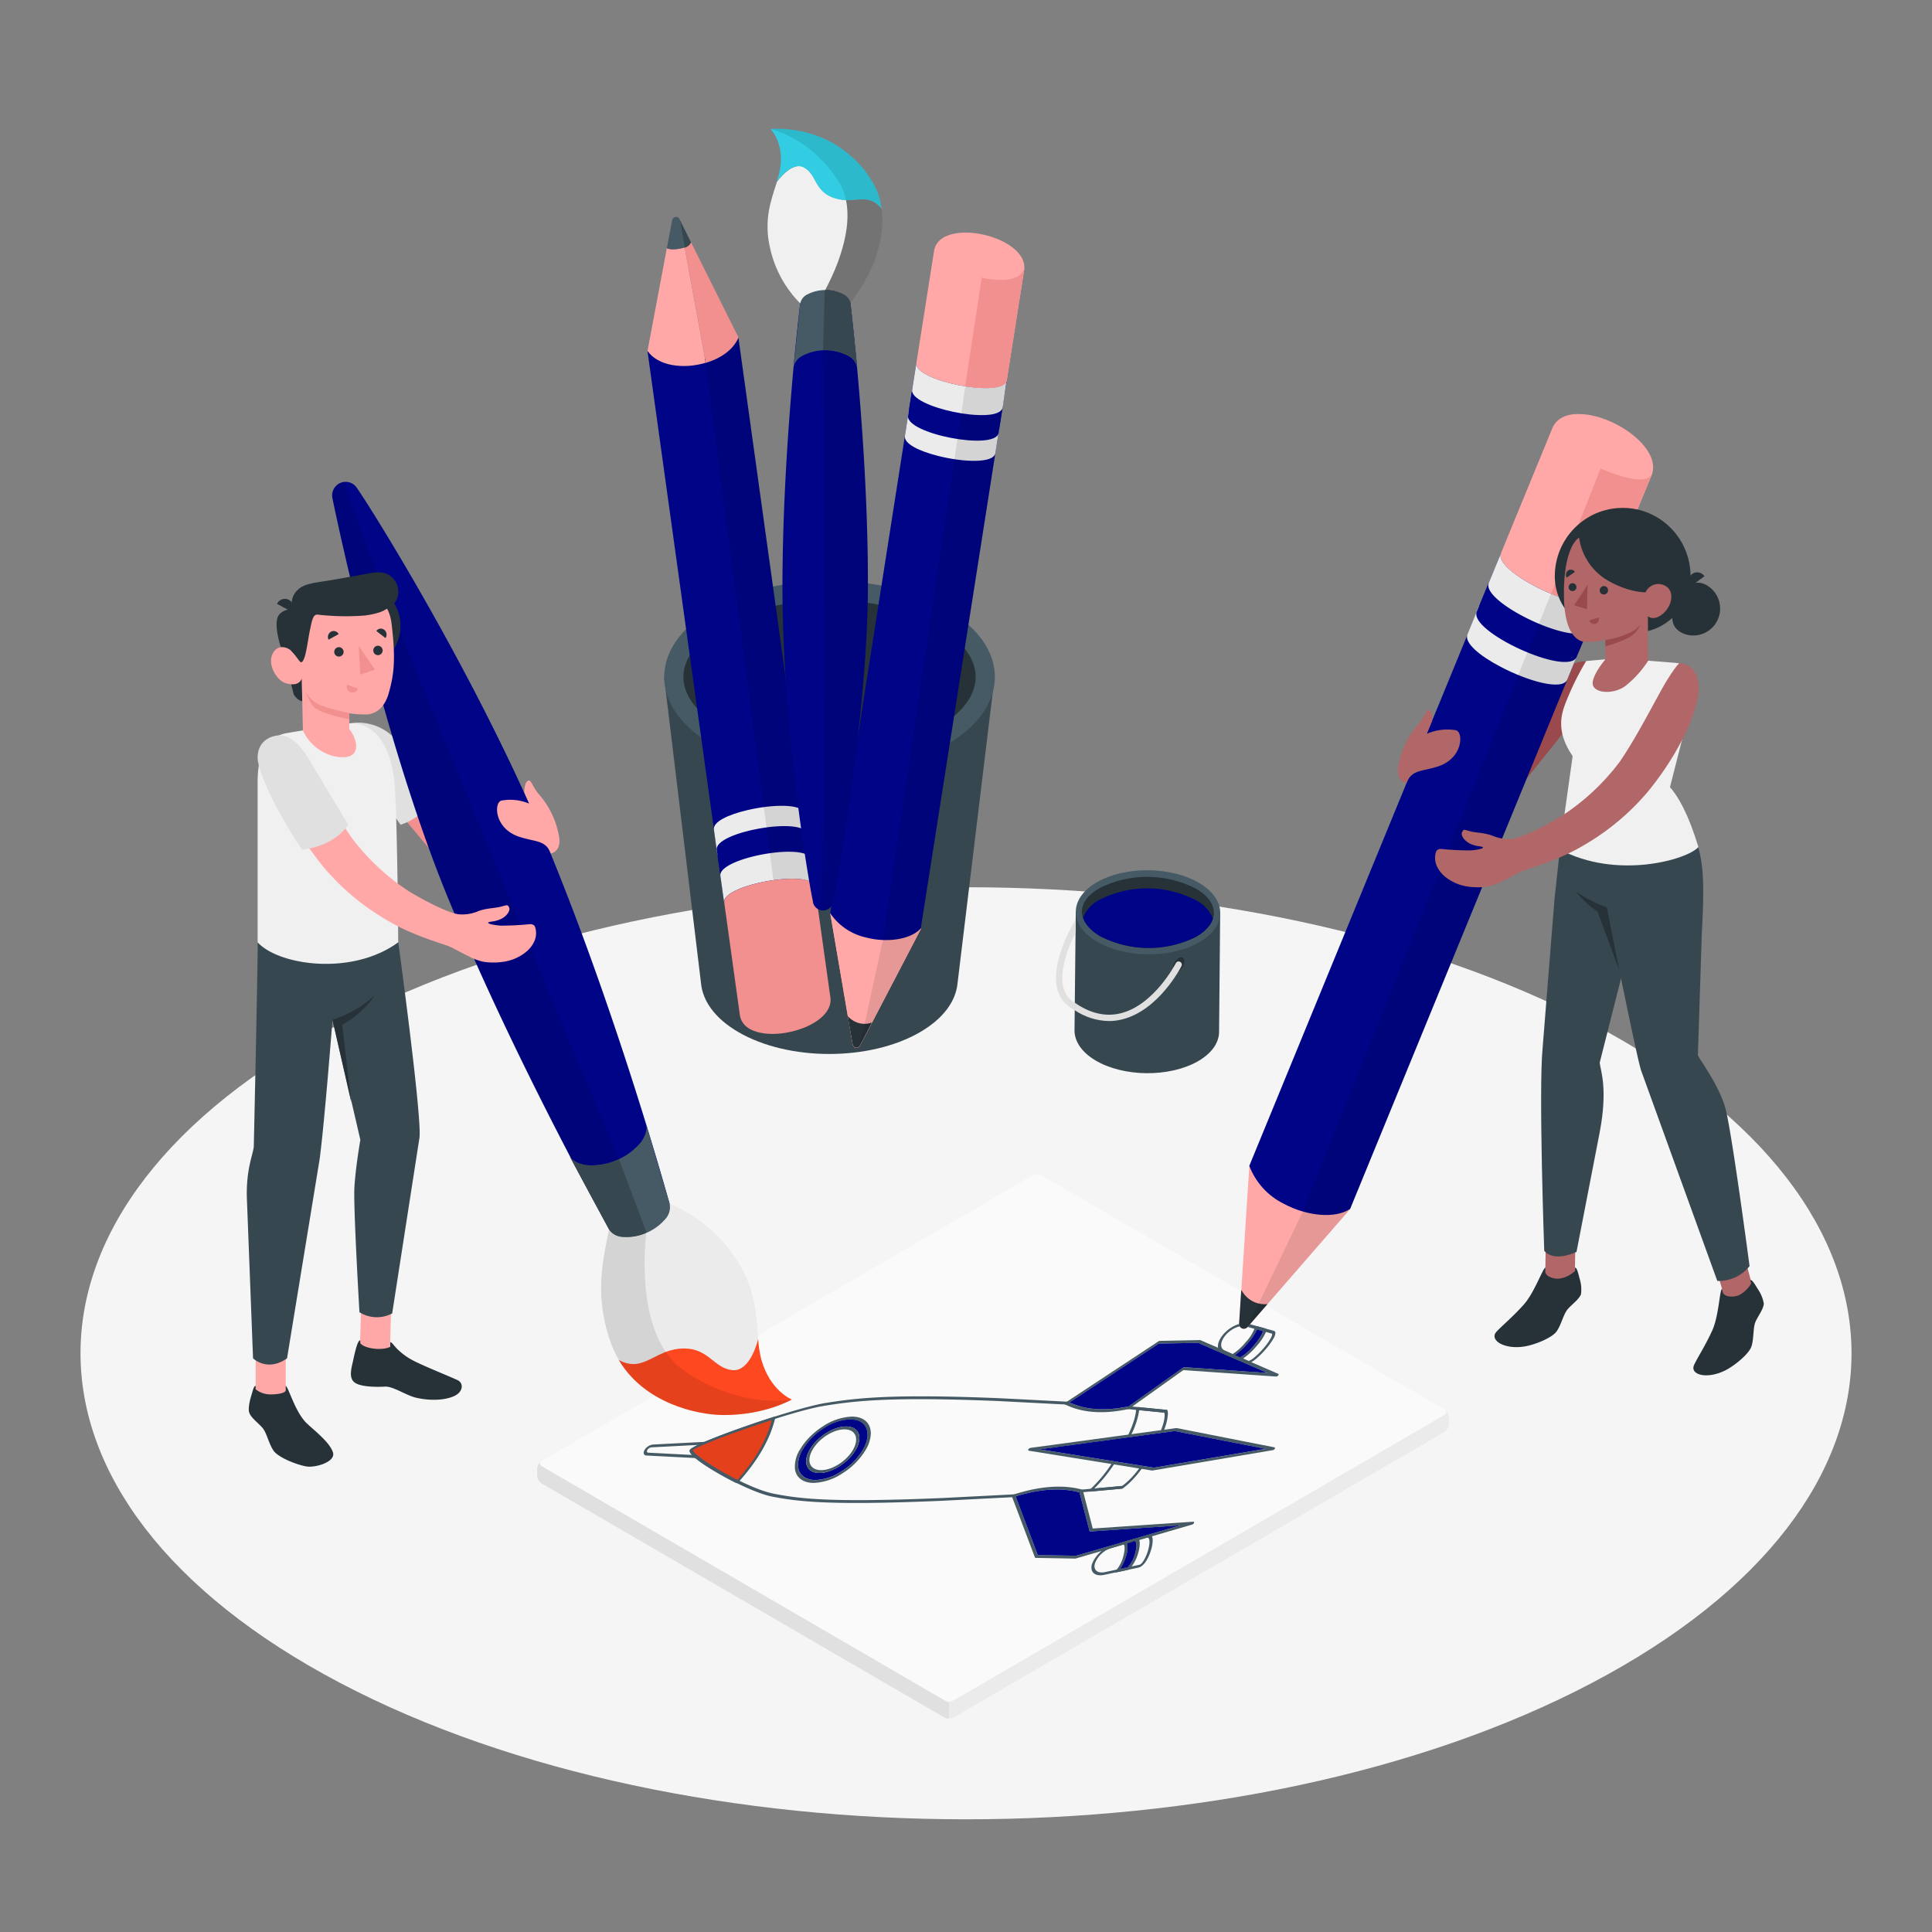 <svg xmlns="http://www.w3.org/2000/svg" xmlns:xlink="http://www.w3.org/1999/xlink" width="120" height="120" xmlns:v="https://vecta.io/nano"><rect width="100%" height="100%" fill="#808080" stroke="none"/><style><![CDATA[.B{fill:#263238}.C{fill:#000487}.D{fill:#455a64}.E{fill:#ffa8a7}.F{fill:#ebebeb}.G{fill:#000}.H{opacity:.1}.I{fill:#f28f8f}.J{fill:#37474f}.K{fill:#e0e0e0}.L{fill:#b16668}.M{fill:#9a4a4d}.N{fill:#f0f0f0}]]></style><g fill-rule="nonzero"><path d="M21.111 104.522c21.478 11.304 56.3 11.304 77.781 0s21.476-29.63 0-40.936-56.303-11.301-77.783 0-21.476 29.632.002 40.936z" fill="#f5f5f5"/><path d="M58.649 106.674L33.656 92.148c-.173-.113-.282-.302-.293-.51v-.382c.012-.207.121-.396.293-.51l30.472-17.728c.184-.093.4-.093.584 0l24.993 14.527a.65.65 0 0 1 .291.51v.384a.65.65 0 0 1-.291.51l-30.472 17.725c-.184.093-.4.093-.584 0z" class="F"/><g fill="#fafafa"><use xlink:href="#B"/><use xlink:href="#B"/></g><path d="M58.94 105.776v.963c-.101.001-.201-.023-.291-.071L33.656 92.14a.65.65 0 0 1-.293-.51v-.382a.66.66 0 0 1 .244-.473c-.105.094-.088.222.054.303l24.993 14.527a.35.35 0 0 0 .076.032l.21.138z" class="K"/><g class="D"><path d="M43.869 89.599c.002.012.002.025 0 .037l-.027.037-.139.057-3.251.167a.35.35 0 0 0-.244.167c-.053.089-.024.16.061.165l3.065.158.071.057a.12.12 0 0 1-.015.037c-.03.049-.082.08-.139.084l-3.092-.16c-.174 0-.23-.158-.127-.34a.72.72 0 0 1 .518-.342l3.277-.17c.027 0 .042.017.042.047zm28.639-1.984c-.001.02-.008.038-.02.054a.18.18 0 0 1-.142.076l-2.295-.224c-.044 0-.056-.047-.024-.096s.083-.076.139-.079l2.3.224c.023.001.042.021.042.044h0zm-2.698 4.72c.003.01.003.022 0 .032a.18.18 0 0 1-.132.098l-2.559.231c-.051 0-.073-.032-.049-.079a.18.18 0 0 1 .134-.096l2.554-.231c.01 0 .051.015.051.044z"/><path d="M66.354 87.107c-.001.017-.006.034-.015.049a.19.19 0 0 1-.142.081l-4.221-.217c-6.587-.268-8.779-.025-10.778.298-2.17.35-7.691 2.374-8.163 2.74.054.364 3.268 2.378 5.04 2.721 1.635.318 3.551.556 10.458.266l4.477-.229c.049 0 .068.034.044.081a.18.18 0 0 1-.134.094l-4.48.229c-6.926.293-8.85.052-10.495-.266-1.589-.31-5.35-2.445-5.093-2.896s6.469-2.6 8.415-2.915c2.011-.323 4.213-.569 10.817-.298l4.226.217c.012-.002.024.002.033.011s.013.021.011.033h0zM54 88.58c-.164-.382-.555-.593-1.095-.593a3.5 3.5 0 0 0-1.794.606c-.299.191-.576.415-.826.667a4.01 4.01 0 0 0-.606.788c-.227.355-.333.775-.303 1.197.076.542.516.864 1.173.862a3.48 3.48 0 0 0 1.794-.606c.584-.366 1.074-.864 1.432-1.455a2.14 2.14 0 0 0 .313-.985 1.16 1.16 0 0 0-.088-.48h0zm-.401 1.465a4.01 4.01 0 0 1-1.31 1.332 3.21 3.21 0 0 1-1.637.554c-.606 0-1.007-.295-1.073-.788-.01-.063-.014-.126-.012-.19a1.98 1.98 0 0 1 .288-.906 4.05 4.05 0 0 1 1.308-1.332c.486-.331 1.054-.522 1.64-.552.489 0 .853.192 1.004.542s.083.83-.208 1.339z"/></g><path d="M53.807 88.7c-.152-.35-.506-.542-1.004-.542-.586.029-1.154.22-1.64.552-.533.335-.981.792-1.308 1.332a1.98 1.98 0 0 0-.288.906c-.002.063.002.127.012.19.066.492.467.788 1.073.788a3.21 3.21 0 0 0 1.637-.554c.535-.334.983-.79 1.31-1.332.291-.505.362-.98.208-1.339zm-.65 1.344c-.457.795-1.466 1.445-2.261 1.445h0c-.785 0-1.056-.65-.604-1.443s1.466-1.443 2.258-1.445c.543 0 .841.305.829.739-.016.25-.092.491-.222.704h0z" class="C"/><path d="M48.137 88.001c-.021-.009-.045-.009-.066 0-1.55.492-5.018 1.699-5.225 2.061s1.884 1.559 2.872 2.049c.023.008.048.008.071 0a.22.22 0 0 0 .076-.052c1.207-1.334 1.98-2.681 2.29-4.001v-.015c.004-.016-.003-.033-.017-.042z" class="D"/><path d="M47.934 88.208c-.308 1.231-1.022 2.462-2.126 3.713-1.498-.751-2.747-1.623-2.779-1.852.293-.239 2.552-1.123 4.905-1.861z" fill="#e4401c"/><path d="M72.538 87.851a3.07 3.07 0 0 1-.271 1.044.18.18 0 0 1-.132.101c-.051 0-.078-.025-.059-.071.323-.783.264-1.106.244-1.182l-1.562-.158a5.01 5.01 0 0 1-.533 1.593c-.027.051-.077.087-.134.096-.051 0-.071-.032-.049-.079.425-.884.516-1.401.523-1.669h0c.006-.037.026-.07.056-.091s.065-.039.103-.039l1.745.175c.015.001.028.009.037.022.03.083.041.171.032.259h0zm-1.54 3.24c-.003.021-.012.04-.024.057-.714.985-1.222 1.283-1.246 1.295a.15.15 0 0 1-.061.022l-1.955.182c-.034 0-.056 0-.059-.042.003-.035.02-.068.049-.089.529-.493.993-1.052 1.381-1.664.031-.049.084-.08.142-.081.044 0 .056.047.024.096a9.41 9.41 0 0 1-1.286 1.591l1.743-.165c.428-.329.802-.726 1.105-1.174.033-.045.086-.072.142-.071.012-.003.025.001.035.01s.014.022.012.034h0zm3.109 3.425l-6.235.423-.621-2.388c-.004-.015-.017-.026-.032-.027-1.188-.325-2.618-.224-4.248.298a.22.22 0 0 0-.09.062c-.02.022-.028.052-.022.081l1.422 3.772c.007.018.025.029.044.027l2.444.042h.032l7.247-2.113c.051-.015.093-.052.115-.101.001-.008.001-.016 0-.025.012-.034-.02-.054-.056-.052zm-7.264 2.113l-2.385-.039-1.376-3.651c1.515-.463 2.85-.547 3.967-.246l.623 2.398c0 .02.027.032.056.03l5.599-.379-6.484 1.888z" class="D"/><path d="M73.337 94.738l-6.494 1.891-2.385-.039-1.376-3.651c1.515-.463 2.85-.547 3.967-.246l.623 2.398c0 .02.027.032.056.03l5.609-.382z" class="C"/><path d="M79.393 85.33l-4.842-2.095h-.027l-2.49.049c-.027.001-.054.011-.076.027l-5.741 3.782c-.031.019-.054.048-.068.081-.011.023-.003.051.02.064 1.036.517 2.351.613 3.91.286.023-.006.044-.016.064-.03l3.353-2.393 5.765.399c.052-.003.101-.029.132-.071a.1.1 0 0 0 .025-.059c.001-.017-.009-.033-.025-.039zm-5.827-.411c-.033 0-.065.011-.09.032l-3.37 2.403c-1.466.3-2.688.222-3.686-.246l5.555-3.654 2.444-.047 4.331 1.874-5.184-.362z" class="D"/><path d="M78.743 85.28l-5.176-.362c-.033 0-.065.011-.09.032l-3.37 2.403c-1.466.3-2.688.222-3.686-.246l5.555-3.654 2.444-.047 4.323 1.874z" class="C"/><path d="M79.159 89.897L73.083 88.7h-.027l-9.055 1.231c-.051.011-.096.042-.125.086s-.015.081.024.089l7.652 1.231h.029l7.479-1.266c.051-.011.096-.043.122-.089.007-.013.011-.027.012-.042.001-.022-.015-.042-.037-.044h0zm-7.493 1.266l-7.088-1.14 8.398-1.135 5.636 1.103-6.946 1.172z" class="D"/><path d="M78.601 89.988l-6.936 1.172-7.097-1.14 8.398-1.135z" class="C"/><g class="D"><path d="M71.296 95.331h0l-.701.207-.709.209-.792.231c-.582.175-1.051.61-1.273 1.179-.137.492.196.781.76.66l.748-.16h.022l.692-.148h0l.679-.145c.369-.094.655-.675.787-1.142.048-.165.077-.335.086-.507.012-.263-.066-.443-.298-.384zm.02.936c-.13.468-.374.881-.538.923l-.489.103-.232.049-.489.103-.222.049-.721.153c-.396.084-.653-.081-.645-.384.002-.053.011-.106.027-.158a1.61 1.61 0 0 1 1.039-.96l.733-.219.227-.066.489-.145.244-.071.489-.145c.188-.039.22.305.088.768z"/><path d="M70.754 95.644c-.021-.05-.06-.089-.11-.108-.018-.005-.036-.005-.054 0l-.709.209a.19.19 0 0 0-.103.076c-.024.034-.024.069 0 .084.007.005.013.012.017.02.083.101.073.387-.024.739-.075.306-.217.591-.415.835l-.032.032c-.03.023-.048.058-.049.096.006.023.028.038.051.034h.022l.692-.148h0c.019-.005.038-.015.054-.027.072-.052.137-.114.191-.185a2.52 2.52 0 0 0 .418-.872c.05-.164.079-.334.086-.505a.64.64 0 0 0-.034-.281zm-.244.827c-.077.324-.233.624-.455.872l-.489.103c.177-.253.309-.536.389-.835.084-.241.103-.5.056-.751l.489-.145c.12.069.12.372.01.756z"/></g><path d="M70.509 96.471c-.077.324-.233.624-.455.872l-.489.103c.177-.253.309-.536.389-.835.084-.241.103-.5.056-.751l.489-.145c.12.069.12.372.01.756z" class="C"/><g class="D"><path d="M79.124 82.661l-.518-.143-.521-.145-.584-.163c-.425-.118-1.092.175-1.515.665s-.457 1.007-.073 1.177l.525.229.472.207.467.204h0c.086.03.257 0 .584-.246.235-.194.452-.408.65-.64.19-.214.357-.447.501-.694.056-.093.092-.197.105-.305a.13.13 0 0 0-.093-.145h0zm-.193.456c-.132.229-.287.443-.462.64-.182.214-.382.411-.599.588-.166.133-.293.197-.347.18l-.327-.143-.161-.071-.327-.143h0l-.149-.066-.489-.217c-.313-.138-.288-.559.059-.96s.89-.64 1.239-.542l.55.153.164.044.369.101.176.049.364.101c.046.02.027.123-.059.286h0z"/><path d="M78.635 82.545c-.004-.014-.015-.025-.029-.027l-.521-.145c-.08-.005-.152.049-.169.128h0v.032c-.126.309-.309.591-.54.83-.231.288-.506.537-.814.739l-.042.02c-.04.016-.074.046-.095.084s-.012.064.015.076l.472.207a.08.08 0 0 0 .054 0c.086-.024.169-.06.244-.108a4.41 4.41 0 0 0 .843-.781c.239-.256.435-.551.579-.872.014-.04.023-.083.024-.126-.003-.02-.011-.039-.022-.057zm-.733 1.007c-.238.306-.532.563-.865.758l-.327-.143a4.69 4.69 0 0 0 .802-.753 3.45 3.45 0 0 0 .565-.835l.369.101c.007.13-.22.492-.545.872h.002z"/></g><path d="M78.442 82.68c0 .13-.218.492-.543.872-.238.306-.532.563-.865.758l-.327-.143a4.69 4.69 0 0 0 .802-.753 3.45 3.45 0 0 0 .565-.835l.369.101z" class="C"/><path d="M52.55 88.602c-.789 0-1.804.65-2.258 1.445s-.181 1.443.604 1.443h0c.792 0 1.804-.65 2.261-1.445.127-.21.201-.447.218-.692.027-.446-.281-.751-.824-.751zm.435 1.443c-.401.699-1.288 1.268-1.985 1.268s-.934-.566-.533-1.266 1.288-1.266 1.982-1.268.934.566.535 1.266h0z" class="D"/><path d="M96.386 42.412l-4.099 5.109a3.78 3.78 0 0 0-.829 2.386c0 .643.183 1.179.807.906.452-.199.733-.433 1.398-1.088.591-.588 4.013-4.947 4.013-4.947s.281-2.442 1.166-2.708-.318-1.005-.318-1.005c-.374.042-1.11-.032-2.139 1.347z" class="M"/><path d="M83.868 75.087l-6.389 7.347c-.084.095-.218.125-.334.076s-.189-.166-.181-.293l.635-9.802 6.269 2.671z" class="E"/><path d="M76.964 82.218c-.008.127.065.244.181.293s.25.018.334-.076l1.246-1.435h0c-.609.064-1.201-.222-1.535-.739l-.093-.14-.134 2.098z" class="B"/><path d="M93.238 34.338l-.342.837-.418 1.007-14.882 36.231c.393 1.029 1.158 1.87 2.141 2.354 1.466.788 3.224.931 4.123.318L98.615 39.12l.792-1.928c-.572 1.219-6.743-1.623-6.169-2.854z" class="C"/><path d="M91.916 37.514l-.763 1.869c-.244.534.763 1.357 2.036 2.024 1.686.894 3.847 1.514 4.155.808l.565-1.376.193-.492c-.318.707-2.478.089-4.167-.805-1.222-.643-2.2-1.431-2.048-1.97h0c.005-.021.015-.041.029-.057h0z" class="F"/><path d="M91.73 37.98c-.557 1.231 5.638 4.07 6.196 2.831l.77-1.869c-.557 1.231-6.753-1.591-6.196-2.829l-.77 1.866z" class="C"/><path d="M93.238 34.338l-.76 1.844c-.562 1.211 5.404 4.013 6.137 2.937a.34.34 0 0 0 .039-.066l.753-1.861c-.572 1.219-6.743-1.623-6.169-2.854z" class="F"/><path d="M98.615 39.12l.792-1.928c-.264.552-1.667.271-3.075-.313h0L80.923 75.25l-3.444 7.185 6.389-7.347h0L98.615 39.12z" class="G H"/><path d="M96.45 26.518l-3.211 7.82c-.244.527.733 1.347 2.004 2.017 1.684.899 3.849 1.536 4.182.837h0l3.101-7.529c.865-1.694-2.119-3.826-4.262-3.939-.811-.054-1.491.163-1.813.795z" class="E"/><path d="M99.417 29.099l-3.075 7.778c1.254.52 2.498.798 2.933.463a.75.75 0 0 0 .088-.086c.015-.022.032-.039.044-.062l3.189-7.753c-.396.931-3.18-.34-3.18-.34z" class="I"/><path d="M109.049 80.637l-1.762.529-.763-2.588 1.801-.62z" class="L"/><path d="M107.028 80.29l-.076-.246c-.147.123-.191 1.694-.604 2.6-.45.985-.926 1.694-1.127 2.14-.269.596.777.911 1.933.337.572-.286 1.491-1.029 1.637-1.507s.095-1.096.222-1.453.523-.825.54-1.197c-.059-.325-.187-.634-.376-.904-.174-.288-.364-.608-.462-.547 0 .039.056.195.056.195a1.81 1.81 0 0 1-.733.724c-.276.143-.919.165-1.012-.143z" class="B"/><path d="M104.681 51.128c1.063 1.374 1.254 2.792 1.022 6.808l-.244 7.601c.059.214 1.31 1.839 1.711 3.309s1.498 9.797 1.498 9.797a2.45 2.45 0 0 1-2.004.916l-4.734-13.074c-.298-.906-2.2-10.42-2.2-10.42l.288-5.372 4.663.436z" class="J"/><path d="M100.057 39.297h1.466c1.921 0 3.479-1.568 3.48-3.504h0c0-2.346-1.888-4.247-4.216-4.247h0c-2.328 0-4.216 1.902-4.216 4.247h0c0 .931.367 1.823 1.021 2.48s1.54 1.026 2.464 1.024h0z" class="B"/><path d="M96.007 77.215l1.838.025-.036 2.698-1.838-.025z" class="L"/><path d="M96.562 55.747l.557-5.067 4.707-.278c.763 1.197.43 3.201.222 4.988l-2.688 10.617c.054.51.518 1.588 0 4.321l-1.44 7.428s-1.342.68-2.004-.062c0 0-.354-9.923-.105-12.557l.75-9.391z" class="J"/><path d="M95.99 78.992v-.266c-.176.074-.684 1.561-1.344 2.302-.721.81-1.386 1.339-1.711 1.704-.43.492.474 1.103 1.745.901.633-.098 1.73-.537 2.009-.945s.415-1.019.643-1.32.733-.633.868-.985a2.27 2.27 0 0 0-.093-.985c-.081-.327-.169-.689-.279-.66v.202a1.82 1.82 0 0 1-.919.47c-.298.062-.921-.096-.919-.419z" class="B"/><path d="M97.679 46.964l-.811 5.789c3.549 1.906 7.95.643 8.622-.143-.609-2.024-1.266-3.176-1.767-3.713l.758-2.974s-1.711-1.837-.188-4.73l-1.882-.155-2.762-.081-1.132.101c-.505.844-.937 1.729-1.293 2.647-.274.719-.565 1.77.455 3.26z" class="N"/><path d="M98.083 33.395c-.445.266-.995 1.394-.941 3.76.046 2.004.692 2.499 1.014 2.642s.948.057 1.557-.047v1.204s-.841.985-.787 1.534 1.222.682 1.997.143c.568-.444 1.057-.982 1.447-1.591l-.015-2.765s.359.35.965-.185c.489-.441.667-1.182.279-1.581a.87.87 0 0 0-.765-.219c-.275.055-.507.24-.623.497 0 0-.978.034-2.256-.68a3.65 3.65 0 0 1-1.872-2.713z" class="L"/><path d="M99.363 36.65c-.008.07.015.14.061.192s.113.082.183.081a.26.26 0 0 0 .248-.148c.045-.095.029-.209-.041-.287s-.181-.107-.279-.071a.26.26 0 0 0-.172.233z" class="B"/><path d="M99.297 38.349l-.582.187c.022.079.074.146.145.186a.3.3 0 0 0 .234.026c.161-.058.25-.233.203-.399z" class="M"/><path d="M97.313 35.877l.506-.355c-.043-.069-.112-.118-.192-.134s-.162.001-.229.048a.33.33 0 0 0-.086.441zm.115.591c0 .133.106.242.238.245s.243-.1.25-.233-.093-.248-.225-.258c-.14-.004-.257.105-.264.246h0z" class="B"/><path d="M98.608 36.325l-.039 1.517-.792-.246zm1.105 3.425c.64-.084 1.955-.465 2.161-.985a1.36 1.36 0 0 1-.462.67c-.393.34-1.699.721-1.699.721v-.406z" class="M"/><g class="B"><path d="M104.97 36.453l.897-.662a.54.54 0 0 0-.767-.14c-.248.19-.305.543-.13.803zm-4.399 23.799l-.77-3.898c-.68-.243-1.326-.574-1.921-.985a5.85 5.85 0 0 0 1.344 1.248l1.347 3.634z"/><path d="M104.481 39.314c-.816-.416-.704-1.194-.291-2.019s.965-1.379 1.784-.965a1.68 1.68 0 0 1 .688 2.221c-.403.806-1.369 1.144-2.181.764z"/></g><path d="M91.312 51.63c.411.108.809.074 1.376.271.377.165.788.235 1.198.204.533-.034 1.923-.697 3.158-1.453a14.14 14.14 0 0 0 3.527-3.292c1.117-1.593 2.354-4.107 2.945-5.067s.794-1.101.794-1.101c.772.032 1.54.739 1.026 2.644-.425 1.571-1.567 3.607-2.972 5.321a15.07 15.07 0 0 1-3.752 3.201c-1.305.803-2.444 1.202-3.91 1.692-.396.133-.655.33-1.378.675a3.38 3.38 0 0 1-.929.342 4.25 4.25 0 0 1-1.222 0 2.88 2.88 0 0 1-1.408-.608 1.84 1.84 0 0 1-.521-.667 1.24 1.24 0 0 1-.064-.84c.014-.056.043-.108.083-.15.086-.062.192-.086.296-.069.592.059 1.187.088 1.782.086.489-.034.829-.128.758-.197s-.354-.03-.745-.199-.648-.544-.54-.739.088-.163.499-.054zm-2.698-6.05a3.2 3.2 0 0 1 1.799-.227c.489.081.489 1.724-1.083 2.248-1.024.337-1.64.187-1.97 1.037 0 0-.665-.089-.513-1.037a5.31 5.31 0 0 1 1.259-2.632c.45-.537.489-.985.701-.837s.134.672.134.672l-.327.776z" class="L"/><path d="M25.165 46.779l4.099 5.109c.542.675.835 1.518.829 2.386 0 .643-.181 1.179-.807.906-.45-.199-.733-.433-1.396-1.088-.591-.588-2.688-3.127-2.688-3.127s-1.608-4.262-2.493-4.533c-.483-.16-.991-.229-1.498-.202 1.068-.372 2.571-1.11 3.954.549z" class="I"/><path d="M20.683 45.378c1.092-.827 2.933-.613 3.964.633l2.532 3.142a3.81 3.81 0 0 1-2.295 2.073l-4.201-5.848z" class="K"/><path d="M41.591 74.777h0s-3.07-11.21-7.398-21.778C29.899 42.532 23.278 31.913 22.171 30.31l-.015-.02-.017-.025h0c-.217-.29-.593-.408-.935-.293s-.572.437-.573.8c0 .065.007.129.022.192h0s2.933 14.497 7.168 24.792 10.02 20.596 10.02 20.596h0a1.07 1.07 0 0 0 .829.46c1.017.078 2.009-.337 2.674-1.115a1.09 1.09 0 0 0 .247-.921h0z" class="C"/><path d="M20.629 30.783c0 .065.007.129.022.192h0s2.933 14.497 7.168 24.792c2.842 6.926 6.389 13.852 8.407 17.646l2.214-1.413S20.812 30.256 21.47 29.938c-.223-.001-.437.088-.594.246a.85.85 0 0 0-.246.598z" class="G H"/><path d="M37.83 76.362c-.357 1.81-.978 4.134.152 7.153 1.273 3.427 5.132 4.373 6.985 4.375 2.583 0 4.218-.965 4.218-.965s-1.337-.517-1.889-2.462c-.11-.424-.177-.858-.2-1.295-.12-1.576-.171-3.292-1.537-5.195-.991-1.427-2.366-2.537-3.964-3.201l-3.764 1.591z" class="F"/><path d="M47.291 84.463c-.11-.424-.177-.858-.2-1.295 0 .012-.467 2.053-1.608 1.933s-1.466-1.344-2.984-1.344c-1.845 0-2.481 1.561-4.062.719 1.584 2.681 4.846 3.413 6.526 3.415 2.583 0 4.218-.965 4.218-.965s-1.332-.517-1.889-2.462z" fill="#fe4820"/><path d="M42.471 85.12c-2.987-2.085-2.424-7.633-2.336-8.536l-2.305-.222c-.357 1.81-.978 4.134.152 7.153 1.273 3.427 5.132 4.373 6.985 4.375 2.583 0 4.218-.965 4.218-.965s-3.216.64-6.714-1.805z" class="G H"/><path d="M37.83 76.362a1.07 1.07 0 0 0 .829.46c1.017.078 2.009-.337 2.674-1.115a1.09 1.09 0 0 0 .262-.931l-1.481-5.015c.108.345 0 .768-.32 1.202a4.02 4.02 0 0 1-3.375 1.408c-.552-.071-.924-.313-1.083-.643l2.495 4.634z" class="D"/><path d="M38.441 71.999a3.8 3.8 0 0 1-2.024.372c-.552-.071-.924-.313-1.083-.643l2.495 4.634a1.07 1.07 0 0 0 .829.46 2.96 2.96 0 0 0 1.466-.246l.027-.047-1.711-4.538v.007z" class="J"/><ellipse transform="matrix(.973 -.23 .23 .973 14.749 37.221)" cx="6.897" cy="3.323" rx="2.653" ry="2.67" class="B"/><path d="M17.747 87.277H15.88v-3.221h1.867zm4.605-3.393l1.867.064.093-3.408-1.865-.064z" class="E"/><path d="M16.007 58.529c0 1.797-.244 12.683-.244 12.683-.044.517-.523 1.477-.42 3.447l.374 9.708s.875.874 2.112 0l2.024-12.372c.31-2.324.799-8.655.799-8.655l1.73 7.458s-.306 1.753-.371 2.989.315 7.716.315 7.716a2.03 2.03 0 0 0 2.033.076l1.691-10.89c.193-1.118-1.312-12.156-1.312-12.156l-8.73-.005z" class="J"/><path d="M17.796 45.536a2.05 2.05 0 0 0-1.642 1.578 6.71 6.71 0 0 0-.152 1.428v9.987c1.308 1.435 5.866 2.103 8.732 0 0 0-.056-8.82-.271-10.27-.371-2.519-1.567-3.415-2.769-3.321l-2.881.428-1.017.17z" class="N"/><g class="B"><path d="M17.645 40.767l.601 2.369c.116.205.304.358.528.428l-.029-1.431-1.1-1.367z"/><path d="M18.185 37.854c-.305-.035-.608.073-.824.293-.354.364-.156 1.504.284 2.62l.809.094-.269-3.006z"/></g><path d="M18.696 40.863c-.161.096-.393-.217-.594-.428s-.853-.492-1.178.192.288 1.637.802 1.8c.887.281 1.019-.293 1.019-.293l.068 3.233c.397.877 1.205 1.495 2.151 1.645 1.572.214 1.249-1.091.733-1.724v-.985a5.64 5.64 0 0 0 1.195.064c.653-.103 1.063-.62 1.259-1.332.318-1.14.44-2.063.169-4.306-.293-2.462-3.136-2.487-4.668-1.514s-.956 3.649-.956 3.649z" class="E"/><g class="B"><path d="M18.696 41.136c-.081 0-.391-.517-.594-.702-.279-.246.083-2.58.083-2.58a1.1 1.1 0 0 1 .269-1.174c.384-.423 1.024-.473 2.119-.645l2.016-.359c.684-.128 1.251-.263 1.733.16.386.34.521.887.337 1.369-.05.107-.116.206-.196.293a1.13 1.13 0 0 1-.489.34s-.298.268-1.337.394c-.958.073-1.922.054-2.877-.054-.301-.042-.364.246-.528 1.056-.144.716-.264 1.898-.538 1.903z"/><path d="M18.185 38.036l-.978-.532a.54.54 0 0 1 .315-.279c.138-.046.289-.035.418.032.275.152.382.495.244.778h0z"/></g><path d="M21.692 44.288s-1.466-.293-1.955-.566c-.299-.157-.545-.402-.704-.702.075.3.21.581.396.827.371.48 2.266.832 2.266.832l-.002-.391z" class="I"/><path d="M21.342 40.496c-.004.161-.136.288-.296.286s-.287-.135-.286-.295.131-.291.291-.291c.078.001.153.033.208.089a.29.29 0 0 1 .083.211zm-.308-1.108l-.628.345a.38.38 0 0 1 .144-.492.35.35 0 0 1 .274-.032c.092.027.168.093.21.179z" class="B"/><path d="M21.56 42.525l.667.246a.35.35 0 0 1-.179.207c-.085.042-.184.047-.273.014-.184-.073-.278-.279-.215-.468h0z" class="I"/><path d="M23.943 39.632l-.569-.441a.34.34 0 0 1 .488-.076.38.38 0 0 1 .081.517h0zm-.176.78c-.007.16-.14.285-.299.281s-.285-.137-.283-.297.132-.289.291-.289a.29.29 0 0 1 .209.091c.054.058.084.135.082.214z" class="B"/><path d="M22.283 40.134l.095 1.765.914-.313z" class="I"/><path d="M17.745 86.346v-.268c.181.079.594 1.674 1.337 2.354.589.542 1.391 1.167 1.596 1.77s-1.119.985-1.669.877c-.64-.116-1.747-.569-2.026-.985s-.408-1.039-.633-1.347-.748-.652-.87-1.009c-.068-.197 0-.625.108-.985s.178-.699.291-.667v.204a1.46 1.46 0 0 0 .934.318c.274.005.936-.052.934-.261zm6.494-2.979c.098 0 .176.143.389.374a4.09 4.09 0 0 0 1.1.798c.699.352 2.058.894 2.674 1.174.384.172.367.64-.032.909s-1.356.456-2.508.197c-.628-.14-1.444-.724-1.955-.694s-1.486.025-1.867-.246-.23-.832-.12-1.317c.117-.532.286-1.344.459-1.307v.167c.225.342 1.366.492 1.86.229v-.283zM20.651 63.34a6.9 6.9 0 0 0 2.6-1.502s-.503.945-1.994 1.827l.56 4.809-1.166-5.134z" class="B"/><path d="M31.099 56.318c-.411.106-.807.071-1.374.268-.377.166-.789.236-1.2.204-.53-.032-1.923-.697-3.158-1.45a14.18 14.18 0 0 1-3.517-3.294c-1.117-1.593-2.354-4.104-2.933-5.065s-1.151-1.064-1.809-1.034c-.772.032-1.266.739-.587 2.216.97 2.015 2.16 3.914 3.549 5.663a15.05 15.05 0 0 0 3.749 3.201c1.305.805 2.444 1.202 3.91 1.692.396.133.657.33 1.381.675a3.37 3.37 0 0 0 .926.345c.405.06.817.06 1.222 0 .515-.071 1.001-.28 1.408-.606.224-.179.403-.408.523-.67a1.24 1.24 0 0 0 .061-.84c-.014-.056-.042-.108-.081-.15a.41.41 0 0 0-.296-.069c-.593.06-1.188.09-1.784.089-.489-.037-.826-.128-.758-.197s.357-.03.748-.199.645-.547.54-.739-.112-.145-.523-.039z" class="E"/><path d="M17.349 45.671c-.594.03-1.361.394-1.347 1.416s1.572 3.989 2.772 5.683c0 0 1.875-.121 2.857-1.544l-2.224-3.693c-.428-.81-1.2-1.906-2.058-1.861z" class="K"/><path d="M32.871 49.916c-.54-.23-1.134-.296-1.711-.192-.489.081-.489 1.724 1.083 2.248 1.024.337 1.64.19 1.97 1.037 0 0 .662-.089.513-1.037a5.33 5.33 0 0 0-1.249-2.632c-.452-.537-.489-.985-.704-.835s-.213.702-.213.702l.31.709z" class="E"/><path d="M75.788 56.736l-8.97-.123-.078 7.387h0c0 .667.423 1.339 1.293 1.859 1.743 1.039 4.583 1.069 6.354.069.89-.505 1.334-1.174 1.332-1.849l.068-7.342z" class="J"/><path d="M68.153 54.783c-1.762 1.002-1.779 2.654-.039 3.693s4.58 1.069 6.342.069 1.782-2.652.042-3.693-4.583-1.069-6.345-.069z" class="D"/><path d="M75.397 56.706a1.13 1.13 0 0 1-.064.355c-.134.423-.501.815-1.073 1.14a6.58 6.58 0 0 1-5.954-.064c-.552-.33-.914-.739-1.041-1.14-.043-.122-.064-.25-.064-.379 0-.549.411-1.081 1.139-1.477 1.884-.925 4.09-.901 5.954.064.723.416 1.102.95 1.102 1.502z" class="B"/><path d="M75.338 57.061c-.134.423-.501.815-1.073 1.14a6.58 6.58 0 0 1-5.954-.064c-.552-.33-.914-.739-1.041-1.14.204-.501.588-.906 1.075-1.135 1.881-.935 4.092-.911 5.954.064a2.18 2.18 0 0 1 1.039 1.135z" class="C"/><path d="M73.214 59.501c.198-.111.354-.017.352.209-.016.251-.149.479-.359.616-.198.111-.354.017-.352-.209.016-.251.149-.479.359-.616h0z" class="B"/><g class="K"><path d="M66.804 57.923c-.489.985-1.466 3.309-.2 4.26l.156.108v.47l-.386-.259c-1.904-1.423.244-5.07.337-5.222.024-.041.062-.071.108-.084l-.015.726z"/><path d="M73.383 60.006c-.054.113-1.44 2.782-3.72 3.319-.258.063-.522.094-.787.094-.756-.014-1.492-.247-2.121-.67v-.47c.941.657 1.889.884 2.816.667 2.104-.492 3.451-3.097 3.461-3.122.024-.046.065-.081.115-.097s.103-.011.149.013.085.063.101.114.012.105-.013.152h0z"/></g><path d="M61.777 42.047h-20.53l2.295 19.028h0c.105 1.103.87 2.186 2.317 3.028 3.121 1.815 8.178 1.815 11.296 0 1.447-.842 2.214-1.925 2.319-3.028h0l2.302-19.028z" class="J"/><path d="M44.263 37.822c4.011-2.332 10.509-2.332 14.522 0s4.011 6.116 0 8.448-10.509 2.332-14.522 0-4.011-6.114 0-8.448z" class="D"/><path d="M51.524 46.819c-2.537 0-4.905-.564-6.665-1.588-1.557-.906-2.412-2.036-2.412-3.186s.855-2.278 2.412-3.184c1.76-1.024 4.128-1.588 6.665-1.588s4.905.564 6.665 1.588c1.557.906 2.412 2.036 2.412 3.184s-.855 2.28-2.412 3.184c-1.76 1.027-4.128 1.591-6.665 1.591z" class="B"/><g class="E"><use xlink:href="#C"/><use xlink:href="#C"/></g><path d="M52.959 64.859c.015.107.097.192.204.209s.211-.038.258-.136l.733-1.418h0c-.485.172-1.024.057-1.398-.298l-.103-.098.306 1.741z" class="B"/><path d="M56.92 22.534l-.115.739-.147.904-5.091 32.547a3.63 3.63 0 0 0 2.2 1.499c1.344.357 2.813.123 3.422-.556l5.069-32.294.271-1.724c-.237 1.103-5.831.002-5.609-1.115z" class="C"/><path d="M56.466 25.388l-.259 1.677c-.09.492.887.958 2.058 1.253 1.55.394 3.436.475 3.558-.165l.193-1.231.061-.443c-.122.64-2.009.561-3.558.167-1.122-.286-2.07-.739-2.058-1.199h0c-.005-.02-.004-.041.005-.059h0z" class="F"/><path d="M56.405 25.809c-.215 1.12 5.399 2.216 5.621 1.086l.264-1.677c-.213 1.12-5.827.034-5.621-1.086l-.264 1.677z" class="C"/><path d="M56.92 22.534l-.262 1.657c-.218 1.101 5.191 2.216 5.599 1.184.009-.019.016-.04.02-.062l.244-1.669c-.23 1.108-5.824.007-5.602-1.11z" class="F"/><path d="M62.258 25.373l.271-1.724c-.108.492-1.31.552-2.574.352h0l-5.12 34.382-1.415 6.549 3.788-7.263h0l5.049-32.296z" class="G H"/><path d="M58.028 15.51l-1.107 7.025c-.095.478.873.953 2.031 1.251 1.55.401 3.444.492 3.578-.143l1.063-6.756c.376-1.556-2.476-2.708-4.253-2.386-.662.108-1.171.428-1.312 1.009z" class="E"/><path d="M44.979 56.077l-.103-.753-.13-.906-4.531-32.621c.42.436 1.508.667 2.688.539 1.381-.15 2.654-.721 2.957-1.384l4.497 32.38.244 1.736c-.215-1.115-5.827-.113-5.624 1.009z" class="C"/><path d="M44.574 53.213l-.23-1.679c-.083-.492.904-.943 2.077-1.216 1.559-.369 3.446-.416 3.556.227l.174 1.231.054.443c-.112-.643-1.999-.596-3.558-.229-1.124.266-2.08.702-2.075 1.162h0c-.006.02-.005.042.002.062z" class="F"/><path d="M44.52 52.795c-.196-1.128 5.435-2.115 5.621-.985l.244 1.682c-.196-1.125-5.827-.138-5.621.985l-.244-1.682z" class="C"/><path d="M44.979 56.077l-.232-1.66c-.2-1.106 5.228-2.113 5.621-1.086a.37.37 0 0 1 .017.062l.222 1.674c-.22-1.115-5.831-.113-5.629 1.009z" class="F"/><path d="M42.53 15.379c-.821.214-1.112.042-1.112.042l-1.2 6.375c.655.948 2.251 1.145 3.602.739l-.042-.313-1.249-6.842z" class="E"/><path fill="#fafafa" d="M45.871 20.951h0 0l-2.945-5.909h0z"/><path d="M42.924 15.052l-.714-1.431.714 1.431z" class="K"/><path d="M41.746 13.688l-.327 1.724s.279.199 1.112-.042l-.32-1.758h0c-.028-.059-.079-.104-.14-.125s-.129-.017-.187.012c-.074.036-.126.107-.137.19z" class="D"/><path d="M50.366 53.331l-4.497-32.373c-.318.771-1.127 1.317-2.048 1.586l4.218 32.124h0c1.268-.177 2.468-.106 2.566.399l-.24-1.736z" class="G H"/><path d="M45.869 20.959h0 0l-2.947-5.909a.75.75 0 0 1-.393.327l1.251 6.845.042.318c.921-.263 1.73-.81 2.048-1.581z" class="I"/><path d="M42.53 15.379c.174-.043.319-.163.393-.327l-.714-1.431.32 1.758z" class="J"/><path d="M45.964 63.118l-.978-7.042c-.086-.48.887-.938 2.051-1.216 1.559-.374 3.453-.433 3.576.207l.948 6.776c.349 1.561-2.522 2.662-4.292 2.31-.67-.123-1.173-.451-1.305-1.034z" class="I"/><path d="M49.701 18.851h0s-1.092 8.829-1.102 17.573c0 8.667 1.581 18.129 1.899 19.589.001.025.001.034 0 .042h0c.066.274.301.473.58.493s.539-.145.642-.407a.59.59 0 0 0 .039-.143h0s2.131-11.124 2.148-19.643-1.085-17.513-1.085-17.513h0c-.059-.246-.225-.451-.452-.559a2.43 2.43 0 0 0-2.214 0c-.232.107-.4.318-.455.569z" class="C"/><path d="M51.722 56.14a.59.59 0 0 0 .039-.143h0s2.129-11.124 2.146-19.643c0-5.734-.489-11.678-.811-14.955l-1.975.345s.318 34.717-.244 34.746a.64.64 0 0 0 .495.003c.159-.066.285-.193.35-.353h0z" class="G H"/><path d="M51.258 18.004c.274-.517 1.767-3.309 1.286-5.584-.301-.008-.597-.072-.875-.187-1.073-.448-.946-1.408-1.711-1.832s-1.691.881-1.699.894h0c-.374 1.147-.838 2.376-.425 4.127.287 1.299.938 2.489 1.875 3.427h3.121l.623-.945-.623.945-1.572-.845z" class="N"/><path d="M54.75 12.922c-.665-.805-1.347-.473-2.2-.492.489 2.275-1.012 5.067-1.286 5.584l1.564.835.623-.945.161-.261.313-.559a8.05 8.05 0 0 0 .42-.948l.22-.714a7.63 7.63 0 0 0 .244-1.672 4.71 4.71 0 0 0-.061-.827h0z" class="G H"/><path d="M54.748 12.91l-.081-.411v-.039l-.088-.298-.037-.113c0-.03-.024-.059-.034-.089l-.061-.155-.083-.185c-.069-.139-.145-.274-.23-.404l-.244-.379a3.21 3.21 0 0 0-.266-.352 6.99 6.99 0 0 0-2.08-1.699l-.174-.089-.049-.025-.2-.089a7.72 7.72 0 0 0-1.281-.414l-.555-.103-.489-.052-.21-.015h-.186-.298c-.164 0-.244.02-.244.02s.797.761.621 2.297c-.048.336-.13.666-.244.985 0 0 .929-1.315 1.699-.894s.645 1.384 1.711 1.832c.278.115.574.179.875.187.86.03 1.542-.303 2.2.492l.029-.01z" fill="#32cde2"/><path d="M47.866 8.02s2.461.492 4.223 3.257a3.41 3.41 0 0 1 .455 1.142c.86.03 1.542-.303 2.2.492l-.081-.411v-.039l-.088-.298-.037-.113c0-.03-.024-.059-.034-.089l-.061-.155-.083-.185a4.51 4.51 0 0 0-.225-.406l-.244-.379a3.21 3.21 0 0 0-.266-.352 6.99 6.99 0 0 0-2.08-1.699l-.174-.089-.049-.025-.2-.089a7.72 7.72 0 0 0-1.281-.414l-.555-.103-.489-.052-.21-.015h-.186-.298c-.164 0-.244.02-.244.02h.007z" class="G H"/><path d="M52.822 18.838c-.06-.245-.226-.449-.452-.556a2.43 2.43 0 0 0-2.214 0 .81.81 0 0 0-.455.579l-.415 3.984a1.03 1.03 0 0 1 .577-.756 3.07 3.07 0 0 1 2.796 0c.311.142.529.433.579.773l-.415-4.023z" class="D"/><path d="M51.121 21.744a2.9 2.9 0 0 1 1.547.335c.311.142.529.433.579.773l-.415-4.013c-.062-.247-.232-.451-.462-.556-.342-.183-.725-.274-1.112-.266l-.034.025-.103 3.715v-.012z" class="J"/><path d="M62.53 23.642l1.063-6.756a1.05 1.05 0 0 0 .029-.209c-.445 1.155-2.644.564-2.644.564l-1.029 6.751c1.273.199 2.473.153 2.581-.35z" class="I"/></g><defs ><path id="B" d="M89.705 87.881L59.23 105.608a.63.63 0 0 1-.584 0l-24.99-14.527a.18.18 0 0 1 0-.34l30.472-17.728c.184-.093.4-.093.584 0l24.993 14.527a.18.18 0 0 1 0 .34h0z"/><path id="C" d="M57.209 57.677l-3.788 7.263c-.047.098-.152.153-.258.136s-.189-.102-.204-.209l-1.388-8.125 5.638.936z"/></defs></svg>
